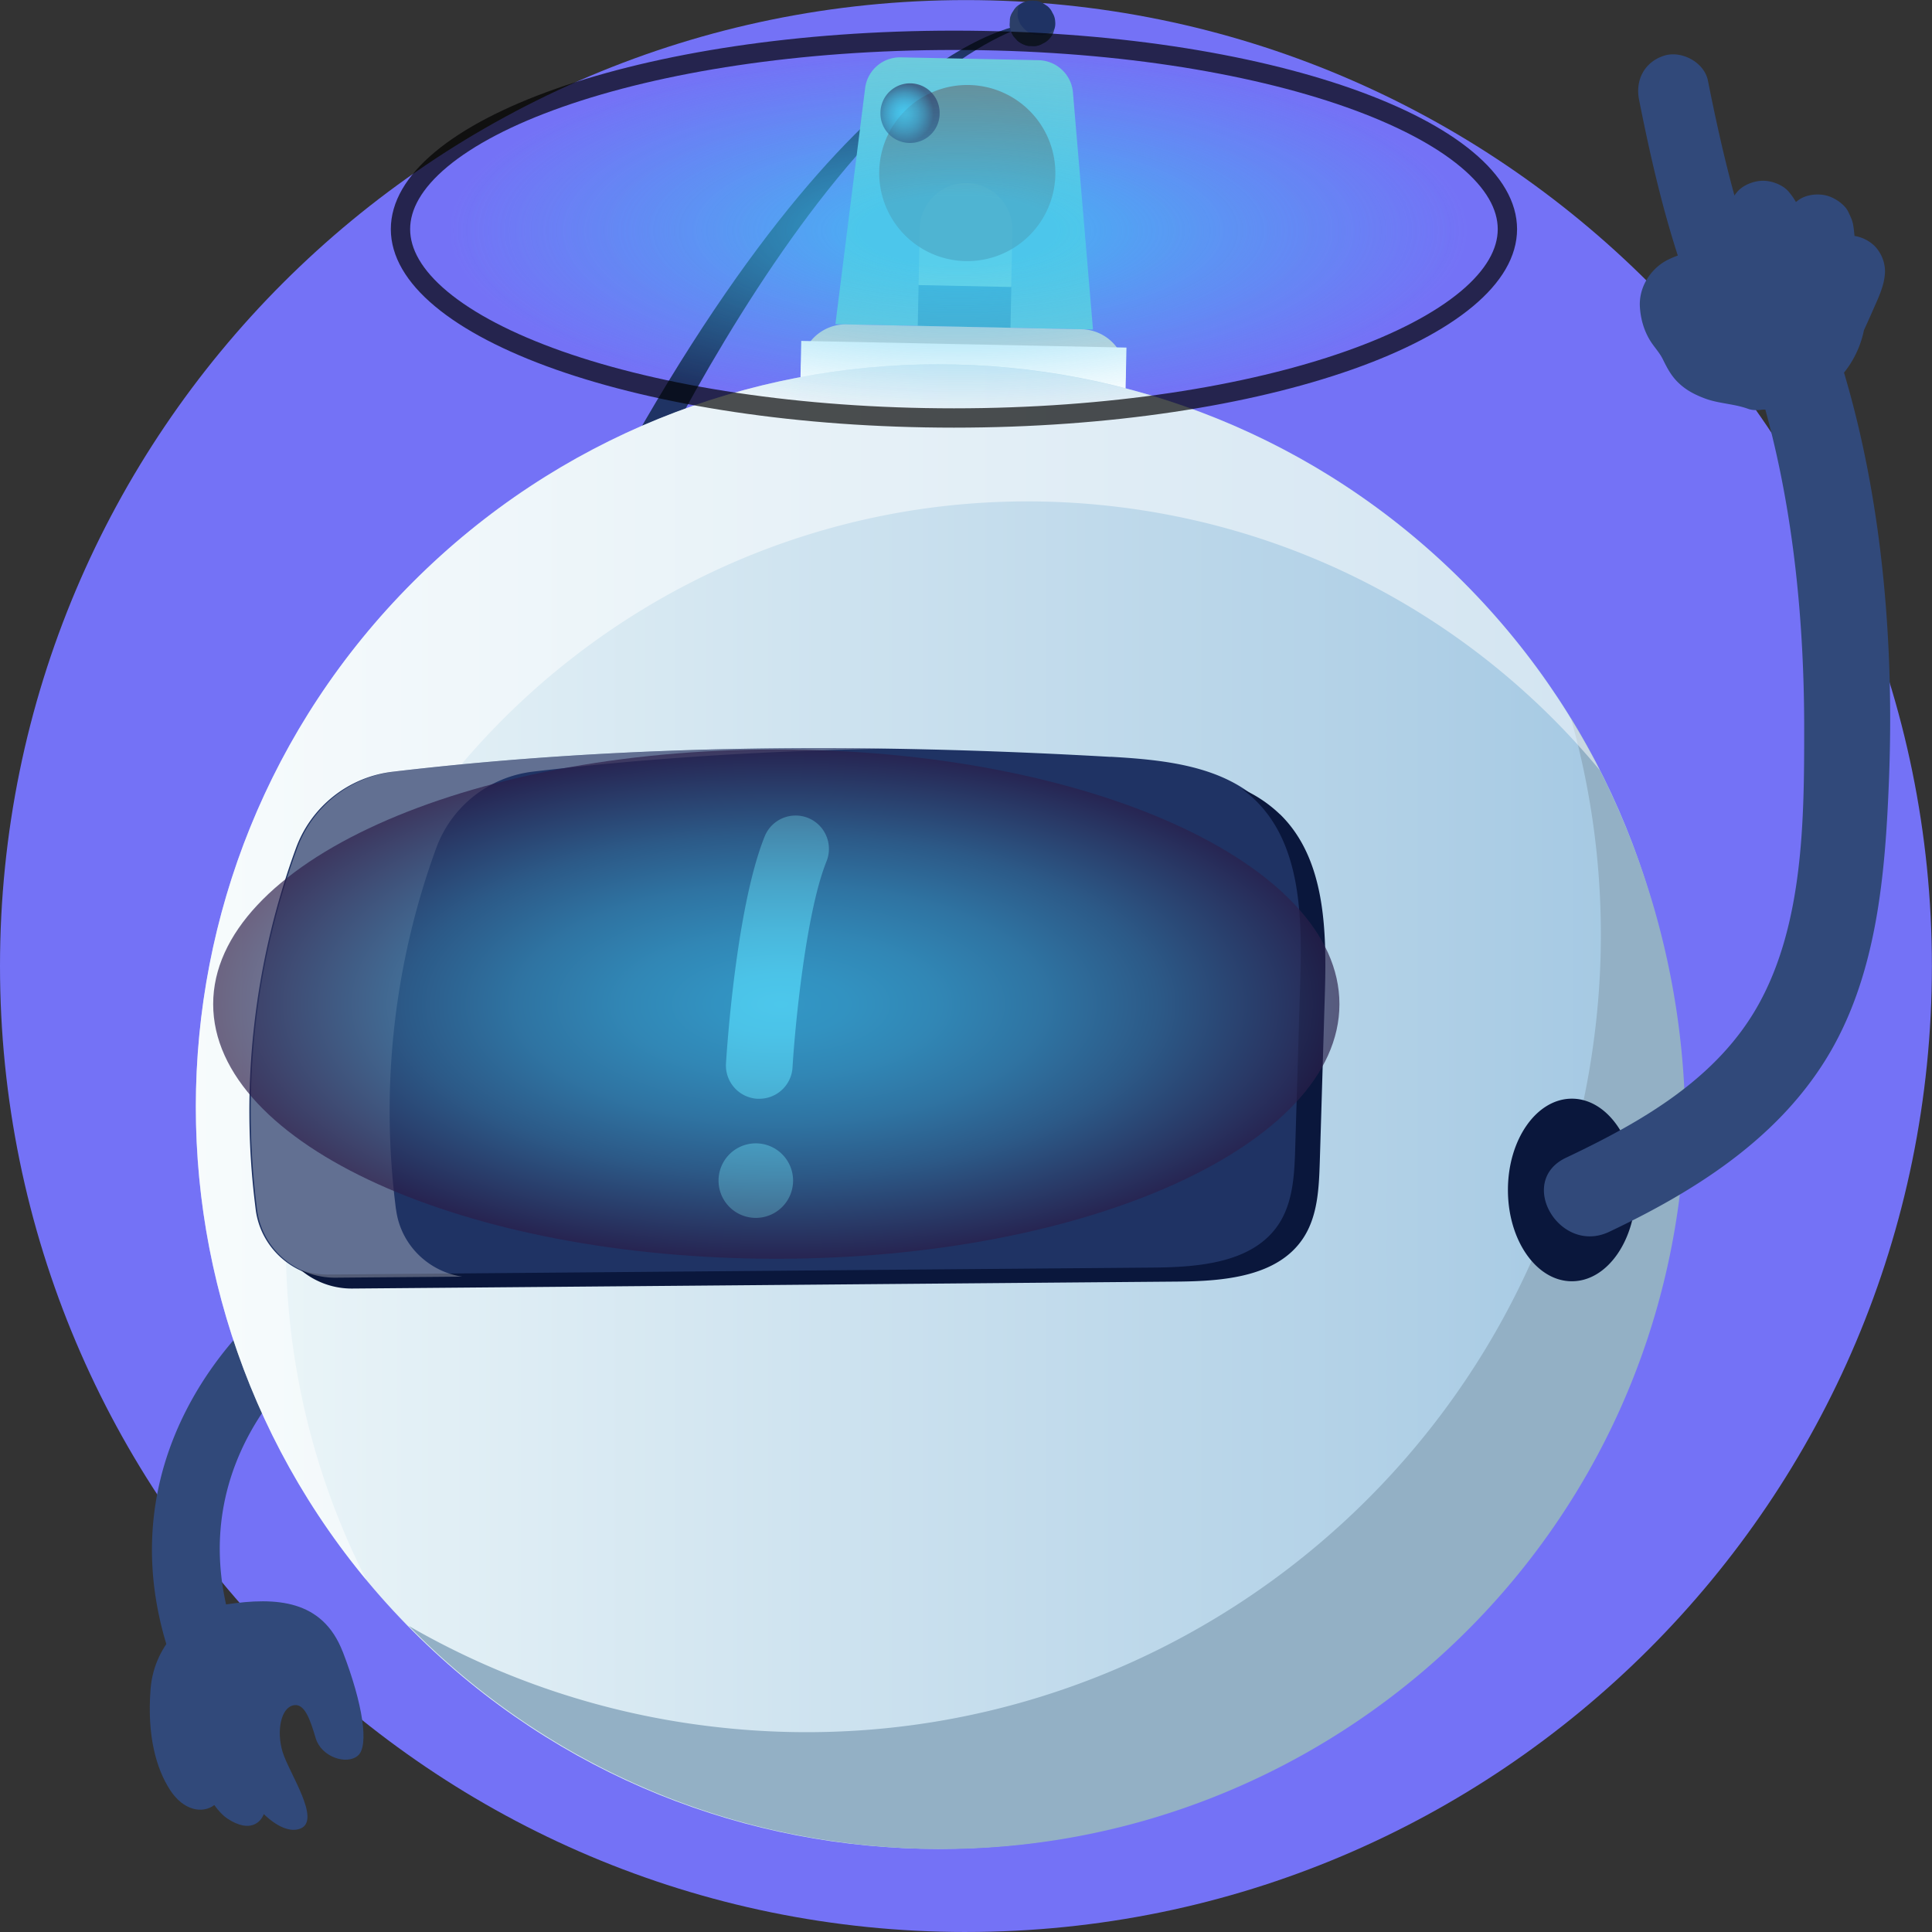 <svg xmlns="http://www.w3.org/2000/svg" fill="none" viewBox="0 0 100 100">
  <rect x="0" y="0" width="100" height="100" fill="#333333" stroke="none"/>
  <path fill="#7472F6" d="M49.998 99.999c27.612 0 49.997-22.385 49.997-49.998C99.995 22.39 77.61.004 49.997.004 22.386.004 0 22.389 0 50c0 27.614 22.385 50 49.998 50Z"/>
  <path fill="#1F3364" d="M30.587 31.108S41.49 5.053 53.44 1.21c0 0-9.84-.015-23.908 27.667l1.05 2.23h.005Z"/>
  <path fill="#1F3364" d="M52.271 1.004A.914.914 0 0 1 52.45.57a.867.867 0 0 1 .31-.33c.168-.12.36-.188.563-.208h.044s-.039.015-.059.025c.05-.01.099-.03.153-.025.045 0 .089.01.133.025-.01-.005-.024-.01-.034-.02.133 0 .261.04.385.104.088.054.172.113.256.167a.896.896 0 0 1 .276.36.884.884 0 0 1 .138.434c.02.163 0 .321-.064.469a.85.85 0 0 1-.217.41.903.903 0 0 1-.355.27.901.901 0 0 1-.434.139c-.104 0-.212-.01-.316-.01a1.238 1.238 0 0 1-.557-.261c-.07-.074-.133-.148-.202-.222a1.183 1.183 0 0 1-.208-.568c0-.108.01-.212.01-.315v-.01Z"/>
  <path fill="#3C4B6D" d="M52.271 1.003a.914.914 0 0 1 .178-.434.932.932 0 0 1 .306-.33.8.8 0 0 0-.07.241l-.014.31c.02.198.089.38.202.543.064.074.128.148.198.217.157.134.335.217.542.257.104 0 .207.01.306.01a.894.894 0 0 0 .42-.133c.093-.04.162-.114.231-.178-.01.02-.01.035-.015.054a.849.849 0 0 1-.217.41.903.903 0 0 1-.355.271.901.901 0 0 1-.434.138c-.104 0-.212-.01-.316-.01a1.238 1.238 0 0 1-.557-.261c-.07-.074-.133-.148-.202-.222a1.182 1.182 0 0 1-.207-.567c0-.109.01-.213.01-.316h-.006Z" opacity=".48" style="mix-blend-mode:multiply"/>
  <path fill="#31497A" d="M11.094 88.493a1.76 1.76 0 0 1-1.609-1.045c-5.396-12.199 4.41-19.894 4.509-19.968a1.756 1.756 0 0 1 2.14 2.782c-.315.247-7.7 6.137-3.437 15.76a1.757 1.757 0 0 1-.898 2.319 1.74 1.74 0 0 1-.71.153h.005Z"/>
  <path fill="#6ECBDC" d="M56.573 17.057 43.24 16.78l1.539-12.219a1.82 1.82 0 0 1 1.845-1.593l7.132.148c.932.02 1.702.74 1.78 1.672l1.037 12.268Z"/>
  <path fill="#47A5C6" d="m52.346 14.825-4.799-.098-.044 2.14 4.799.099.044-2.14Z"/>
  <path fill="#93E2DC" d="m52.345 14.854-4.799-.099.06-2.93a2.397 2.397 0 1 1 4.794.099l-.06 2.93h.005Z"/>
  <path fill="#6B6B6B" d="M54.624 9.051a4.56 4.56 0 0 1-4.651 4.464 4.56 4.56 0 0 1-4.464-4.651A4.56 4.56 0 0 1 50.16 4.4a4.56 4.56 0 0 1 4.464 4.651Z" opacity=".68" style="mix-blend-mode:screen"/>
  <path fill="#D8D8D8" d="m43.83 16.791 12.15.25a2.34 2.34 0 0 1 2.29 2.386 2.34 2.34 0 0 1-2.386 2.29l-12.151-.25a2.34 2.34 0 0 1 .096-4.68v.004Z"/>
  <path fill="#fff" d="m58.305 17.991-16.832-.346-.06 2.87 16.833.346.059-2.87Z" style="mix-blend-mode:screen"/>
  <path fill="url(#a)" d="M48.636 5.9a1.529 1.529 0 0 1-1.564 1.5 1.529 1.529 0 0 1-1.5-1.564 1.532 1.532 0 1 1 3.063.064Z" opacity=".68" style="mix-blend-mode:screen"/>
  <path fill="#31497A" d="M17.738 85.493c-1.05-2.713-3.463-2.826-5.988-2.456-1.791.261-3.764 1.933-3.956 4.385-.193 2.446.305 4.138 1.006 5.223.69 1.07 1.677 1.248 2.293.785.213.296.444.547.701.715 1.16.75 1.707.163 1.86-.247 0 0 0-.005-.005-.005.666.642 1.37.972 1.909.75 1.08-.449-.612-2.895-.933-3.97-.32-1.076-.088-2.225.523-2.398.612-.173.903.725 1.194 1.697.29.972 1.603 1.4 2.185.898.582-.499.261-2.659-.784-5.372l-.005-.005Z"/>
  <path fill="url(#b)" d="M75.725 84.445c15.004-15.004 15.004-39.33 0-54.335-15.005-15.004-39.331-15.004-54.335 0-15.005 15.004-15.005 39.33 0 54.335 15.004 15.004 39.33 15.004 54.335 0Z"/>
  <path fill="#93B0C5" d="M44.004 95.418c21.147 2.575 40.374-12.485 42.95-33.64.157-1.313.25-2.615.275-3.907A41.134 41.134 0 0 0 81.3 37.148a41.171 41.171 0 0 1 1.253 16.254C79.806 76.008 59.291 92.108 36.73 89.35a40.931 40.931 0 0 1-15.573-5.194A38.4 38.4 0 0 0 44 95.413l.005.005Z"/>
  <path fill="#fff" d="M15.084 59.731c2.565-21.063 21.719-36.058 42.781-33.493 10.157 1.238 18.897 6.329 24.945 13.634-5.609-11.01-16.421-19.119-29.606-20.727-21.063-2.565-40.216 12.43-42.781 33.493-1.327 10.906 2.052 21.304 8.548 29.152a38.256 38.256 0 0 1-3.887-22.054v-.005Z" opacity=".5" style="mix-blend-mode:screen"/>
  <path fill="#1F3364" d="M57.48 39.17c2.792.159 5.836.464 7.843 2.413 2.368 2.303 2.427 6.028 2.329 9.332-.09 2.891-.173 5.782-.262 8.672-.04 1.366-.108 2.817-.868 3.956-1.327 1.993-4.114 2.215-6.506 2.235-14.236.118-28.467.241-42.702.36-2.057.02-3.818-1.495-4.08-3.532l-.03-.252a39.617 39.617 0 0 1 2.112-18.448 6.09 6.09 0 0 1 5.002-3.96c12.311-1.456 24.781-1.476 37.167-.77l-.005-.005Z"/>
  <path fill="#0A173C" d="M81.36 66.318c1.827 0 3.31-2.115 3.31-4.725 0-2.61-1.483-4.726-3.31-4.726-1.829 0-3.31 2.116-3.31 4.726s1.481 4.725 3.31 4.725ZM66.24 42.14a6.801 6.801 0 0 0-1.967-1.312c.246.178.478.37.7.587 2.368 2.304 2.427 6.028 2.328 9.333-.088 2.89-.172 5.78-.261 8.671-.04 1.367-.109 2.817-.863 3.956-1.327 1.993-4.114 2.215-6.507 2.235-14.235.118-28.466.242-42.702.36a4.14 4.14 0 0 1-1.405-.242 4.078 4.078 0 0 0 2.673.967c14.236-.118 28.466-.242 42.702-.36 2.392-.02 5.18-.242 6.506-2.234.76-1.14.824-2.585.868-3.956.09-2.891.173-5.782.262-8.672.099-3.305.04-7.03-2.328-9.333h-.005Z"/>
  <path fill="#fff" d="m20.495 62.601-.03-.251a39.618 39.618 0 0 1 2.112-18.448 6.09 6.09 0 0 1 5.001-3.961c6.058-.716 12.155-1.08 18.261-1.19-8.509-.122-17.017.193-25.452 1.19a6.1 6.1 0 0 0-5.002 3.96 39.616 39.616 0 0 0-2.111 18.449l.03.251c.26 2.038 2.022 3.552 4.079 3.532 2.18-.02 4.36-.034 6.536-.054-1.762-.271-3.187-1.662-3.419-3.478h-.005Z" opacity=".3" style="mix-blend-mode:screen"/>
  <path fill="#31497A" d="M95.452 19.28a5.153 5.153 0 0 0 1.026-2.19c.153-.335.306-.67.454-1.011.281-.646.626-1.322.636-2.042a1.909 1.909 0 0 0-.542-1.308 1.939 1.939 0 0 0-1.036-.517c-.02-.188-.035-.375-.07-.563-.039-.246-.133-.424-.246-.67-.178-.395-.705-.74-1.105-.849-.444-.123-1.03-.069-1.425.188-.065.039-.124.093-.188.138a3.352 3.352 0 0 0-.395-.558c-.305-.34-.858-.542-1.307-.542-.449 0-.996.202-1.307.542-.064.07-.118.143-.172.222-.538-1.963-.977-3.956-1.372-5.944-.187-.952-1.371-1.583-2.274-1.292-1.01.325-1.494 1.258-1.292 2.274.538 2.708 1.154 5.436 2.007 8.07a4.4 4.4 0 0 0-.626.276c-.839.478-1.4 1.41-1.337 2.392.04.622.213 1.229.548 1.761.202.32.468.592.636.933.217.439.42.838.78 1.193.414.41.878.646 1.42.849.71.261 1.49.266 2.21.527.227.084.503.084.77.04h.128c1.475 5.342 2.012 11.059 2.012 16.52 0 4.656-.03 10.052-2.348 14.245-2.145 3.882-6.101 6.121-9.983 7.961-2.58 1.224-.33 5.051 2.239 3.833 4.34-2.057 8.563-4.696 11.168-8.854 2.698-4.301 3.122-9.644 3.314-14.591.267-6.89-.325-14.315-2.333-21.038l.01.005Z"/>
  <path fill="#6ECBDC" d="M39.077 63.037a1.929 1.929 0 1 0 0-3.857 1.929 1.929 0 0 0 0 3.857Zm.222-6.165h-.104a1.727 1.727 0 0 1-1.618-1.83c.02-.325.498-8.015 2.003-11.75a1.727 1.727 0 0 1 2.244-.956 1.727 1.727 0 0 1 .957 2.244c-1.075 2.664-1.638 8.603-1.76 10.67a1.724 1.724 0 0 1-1.722 1.622Z"/>
  <path fill="url(#c)" d="M40.181 65.153c16.098 0 29.148-5.9 29.148-13.18 0-7.28-13.05-13.18-29.147-13.18-16.098 0-29.148 5.9-29.148 13.18 0 7.28 13.05 13.18 29.148 13.18Z" opacity=".68" style="mix-blend-mode:screen"/>
  <g opacity=".68" style="mix-blend-mode:screen">
    <path fill="url(#d)" d="M78.023 11.86c0 1.212-.695 2.436-2.11 3.616-1.413 1.177-3.487 2.26-6.093 3.178-5.208 1.837-12.436 2.981-20.444 2.981s-15.235-1.145-20.444-2.98c-2.606-.92-4.68-2.002-6.092-3.179-1.416-1.18-2.111-2.404-2.111-3.615 0-1.212.695-2.436 2.11-3.616 1.413-1.177 3.487-2.26 6.093-3.178 5.209-1.836 12.436-2.981 20.444-2.981S64.612 3.23 69.82 5.066c2.606.92 4.68 2.002 6.093 3.18 1.415 1.179 2.11 2.403 2.11 3.615Z" style="mix-blend-mode:screen"/>
    <path stroke="#000" d="M78.023 11.86c0 1.212-.695 2.436-2.11 3.616-1.413 1.177-3.487 2.26-6.093 3.178-5.208 1.837-12.436 2.981-20.444 2.981s-15.235-1.145-20.444-2.98c-2.606-.92-4.68-2.002-6.092-3.179-1.416-1.18-2.111-2.404-2.111-3.615 0-1.212.695-2.436 2.11-3.616 1.413-1.177 3.487-2.26 6.093-3.178 5.209-1.836 12.436-2.981 20.444-2.981S64.612 3.23 69.82 5.066c2.606.92 4.68 2.002 6.093 3.18 1.415 1.179 2.11 2.403 2.11 3.615Z"/>
  </g>
  <defs>
    <radialGradient id="a" cx="0" cy="0" r="1" gradientTransform="rotate(1.18 -260.746 2275.862) scale(1.523)" gradientUnits="userSpaceOnUse">
      <stop stop-color="#3CC5F2"/>
      <stop offset=".12" stop-color="#3BBFEC"/>
      <stop offset=".28" stop-color="#39AEDB"/>
      <stop offset=".47" stop-color="#3692BF"/>
      <stop offset=".67" stop-color="#326C98"/>
      <stop offset=".88" stop-color="#2D3B66"/>
      <stop offset="1" stop-color="#2A1E49"/>
    </radialGradient>
    <radialGradient id="c" cx="0" cy="0" r="1" gradientTransform="matrix(29.128 0 0 13.18 40.43 51.973)" gradientUnits="userSpaceOnUse">
      <stop stop-color="#3CC5F2"/>
      <stop offset=".12" stop-color="#3BBFEC"/>
      <stop offset=".28" stop-color="#39AEDB"/>
      <stop offset=".47" stop-color="#3692BF"/>
      <stop offset=".67" stop-color="#326C98"/>
      <stop offset=".88" stop-color="#2D3B66"/>
      <stop offset="1" stop-color="#2A1E49"/>
    </radialGradient>
    <radialGradient id="d" cx="0" cy="0" r="1" gradientTransform="matrix(29.128 0 0 10.28 49.609 11.927)" gradientUnits="userSpaceOnUse">
      <stop offset=".175" stop-color="#3CC5F2"/>
      <stop offset=".905" stop-color="#3BBFEC" stop-opacity="0"/>
    </radialGradient>
    <linearGradient id="b" x1="10.138" x2="86.984" y1="57.275" y2="57.275" gradientUnits="userSpaceOnUse">
      <stop stop-color="#EEF7F9"/>
      <stop offset="1" stop-color="#A2C7E2"/>
    </linearGradient>
  </defs>
</svg>